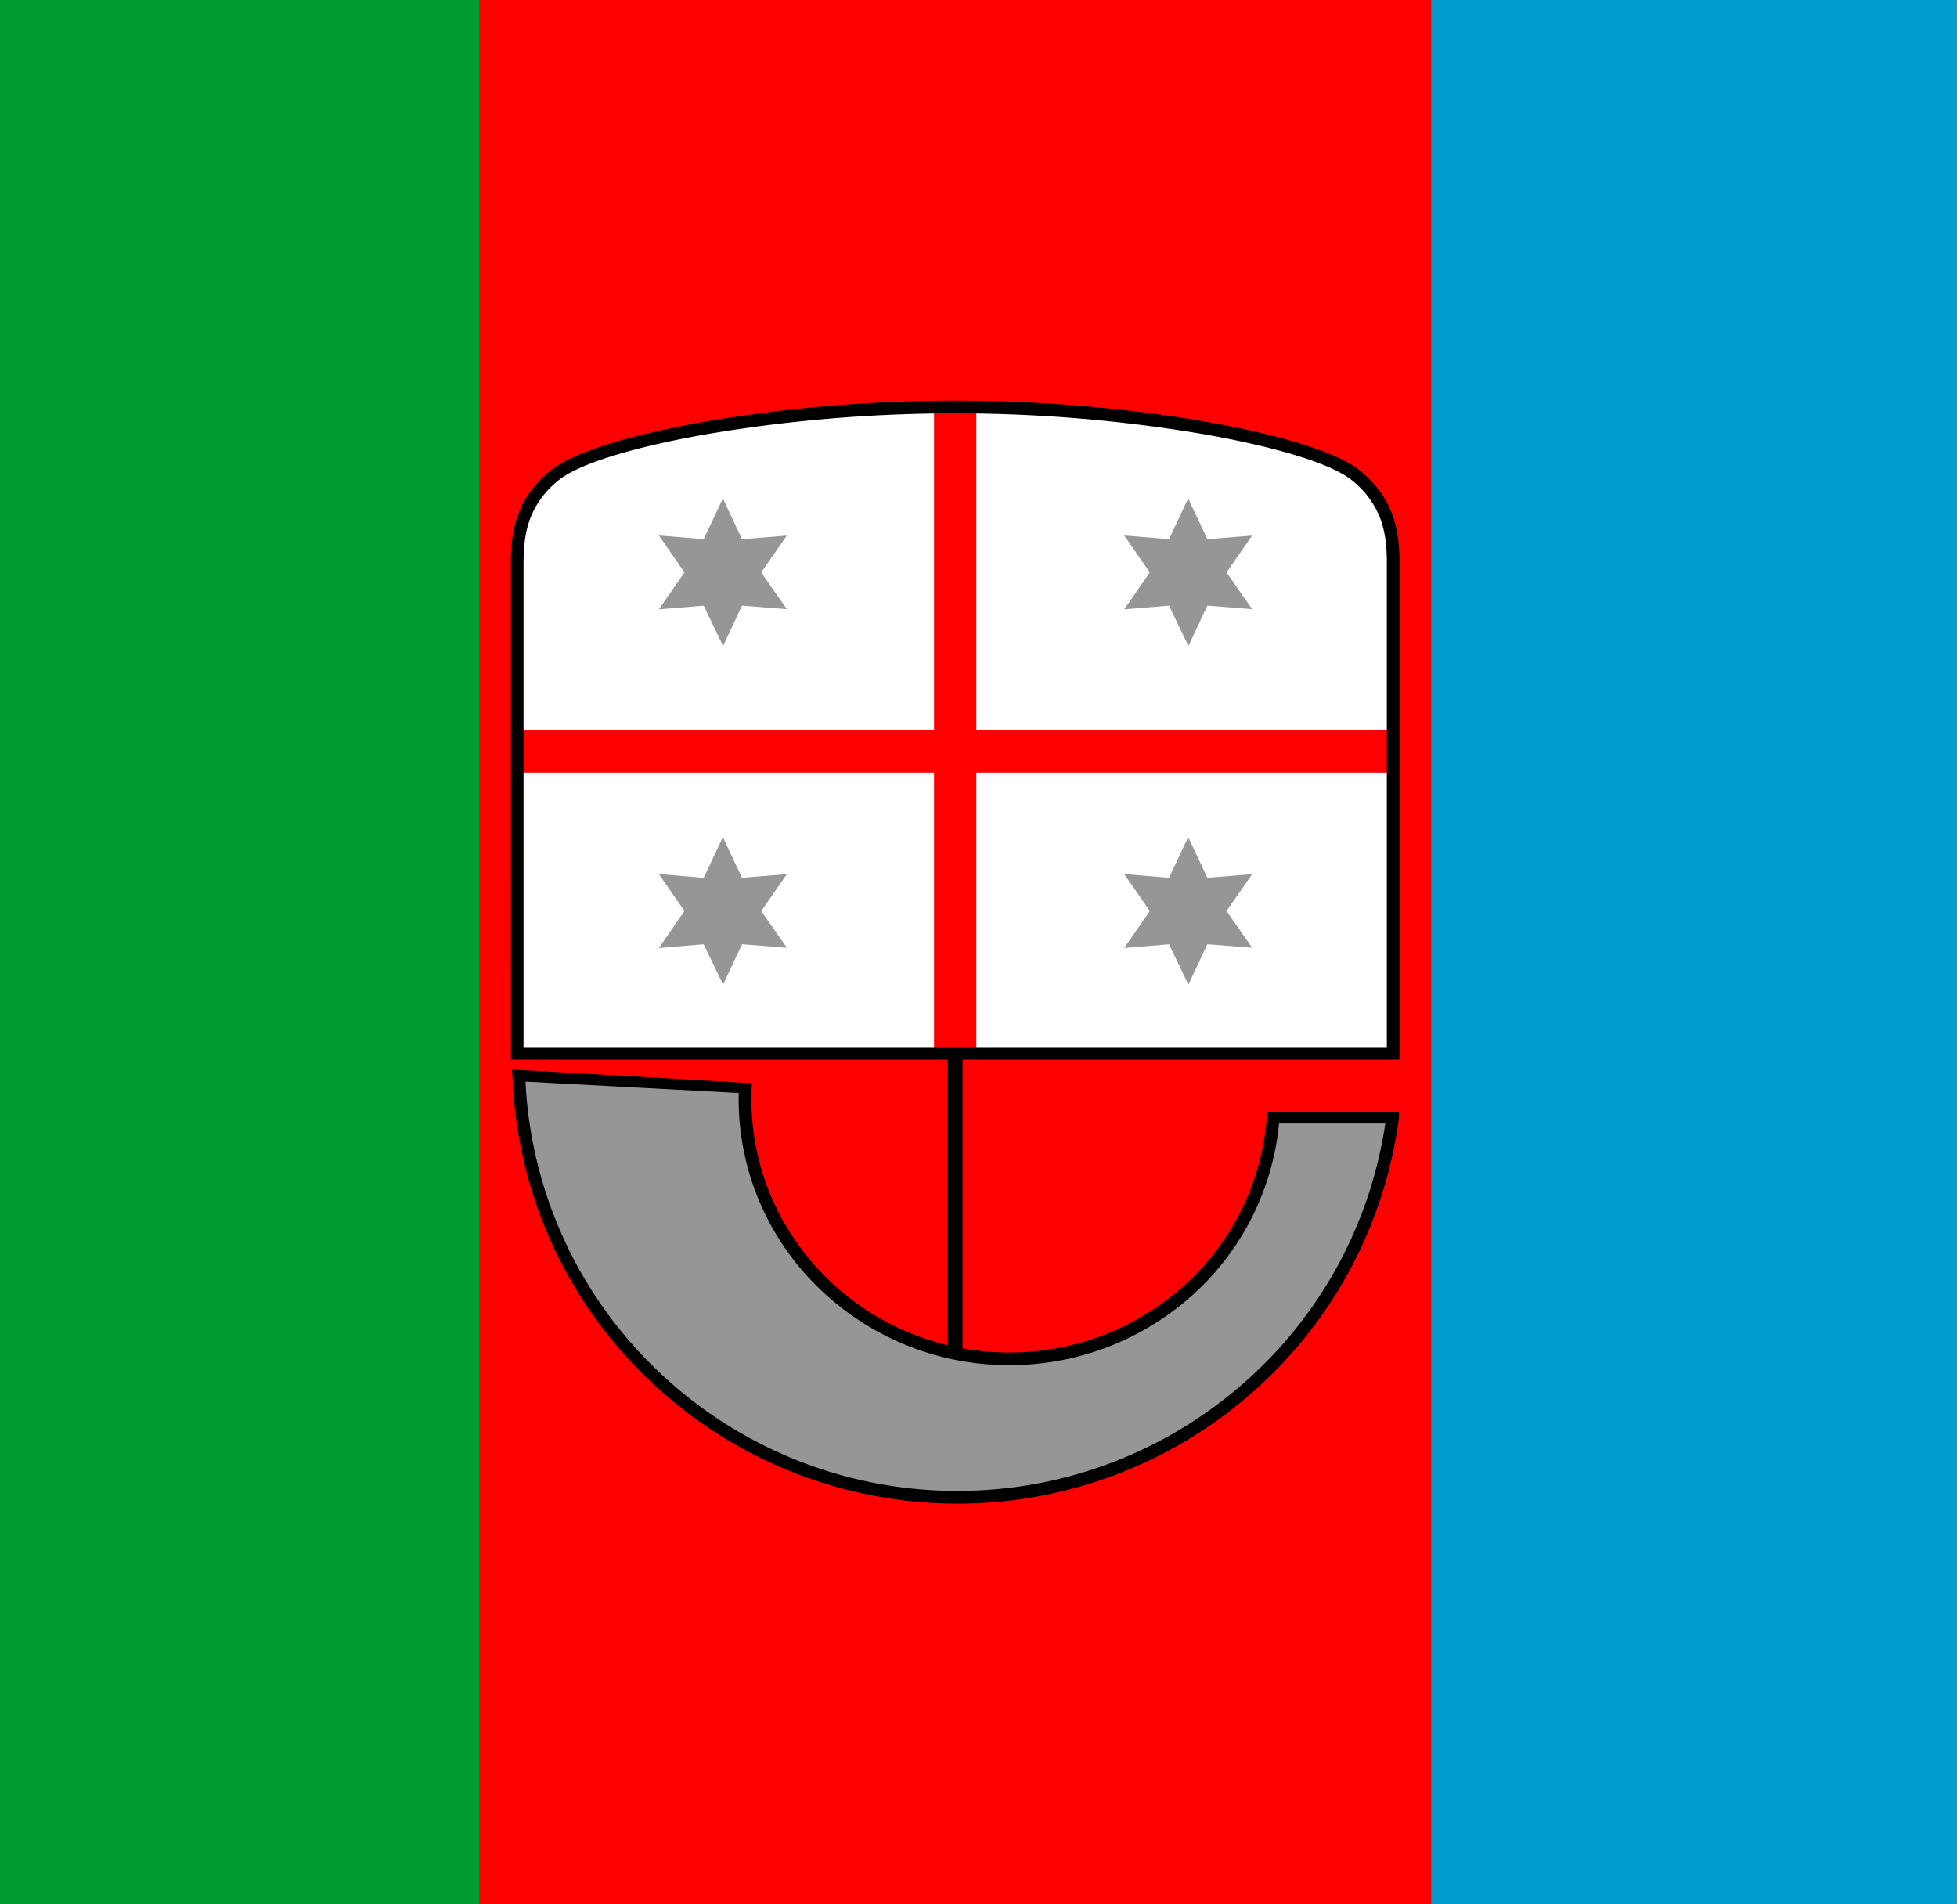 <svg xmlns="http://www.w3.org/2000/svg" fill="none" viewBox="0 0 37 36"><path fill="red" d="M45.059 0h-54v36h54z"/><path fill="#009c31" d="M9.059 0h-18v36h18z"/><path fill="#009cce" d="M45.059 0h-18v36h18z"/><path fill="#fff" fill-rule="evenodd" d="M9.738 19.794V10.62q0-.25.032-.47.034-.229.115-.435.079-.204.22-.393.138-.187.341-.358c.209-.174.59-.345 1.097-.502a15 15 0 0 1 1.867-.426 28 28 0 0 1 4.65-.382 28 28 0 0 1 2.343.095c.815.067 1.598.166 2.305.287.72.123 1.36.27 1.867.426.507.157.888.328 1.097.502q.203.17.342.358.14.189.22.393.08.206.114.435.033.22.032.47v9.334H9.738z" clip-rule="evenodd"/><path fill="red" d="M18.459 7.698h-.8v12.209h.8z"/><path fill="red" d="M26.32 13.805H9.753v.8H26.32z"/><path fill="#969696" fill-rule="evenodd" d="m9.943 20.287 4.032.214.156.009-.004.155v.112a4.8 4.8 0 0 0 1.451 3.442 4.97 4.97 0 0 0 3.402 1.427h.104a5 5 0 0 0 1.803-.332 5 5 0 0 0 1.557-.956 4.9 4.9 0 0 0 1.087-1.425 4.8 4.8 0 0 0 .491-1.709l.014-.146h2.341l-.027.184a8.2 8.2 0 0 1-.922 2.749 8.36 8.36 0 0 1-7.327 4.335 8.35 8.35 0 0 1-5.771-2.31 8.3 8.3 0 0 1-1.819-2.55 8.2 8.2 0 0 1-.737-3.031l-.009-.178z" clip-rule="evenodd"/><path fill="#000" fill-rule="evenodd" d="M9.898 10.621v9.173H26.22V10.62c0-.315-.036-.593-.135-.846a1.7 1.7 0 0 0-.516-.687c-.389-.325-1.478-.65-2.887-.892a28 28 0 0 0-4.622-.38 28 28 0 0 0-4.622.38c-1.41.241-2.498.567-2.887.892a1.7 1.7 0 0 0-.516.687c-.1.253-.136.531-.136.846m-.24 0c0-.344.04-.652.152-.934.113-.285.297-.542.585-.782.422-.353 1.552-.697 3-.945a28 28 0 0 1 4.663-.384c1.623-.004 3.29.148 4.662.384 1.449.248 2.58.592 3.001.945.287.24.472.497.585.782.111.282.151.59.152.934v9.412H9.66z" clip-rule="evenodd"/><path fill="#969696" fill-rule="evenodd" d="m22.464 15.825-.362.77-.847-.071.484.698-.484.699.847-.07.367.762.358-.763.847.067-.485-.695.485-.696-.847.068zm-8.797 0-.363.77-.847-.071.484.698-.484.699.847-.07.367.762.358-.763.848.067-.485-.695.485-.696-.848.068zm8.797-6.401-.362.769-.847-.07.484.698-.484.698.847-.07.367.763.358-.763.847.067-.485-.695.485-.696-.847.068zm-8.797 0-.363.769-.847-.07.484.698-.484.698.847-.07.367.763.358-.763.848.067-.485-.695.485-.696-.848.068z" clip-rule="evenodd"/><path fill="#000" d="M18.198 19.938h-.278v5.656h.278z"/><path fill="#000" fill-rule="evenodd" d="m13.967 20.662-4.032-.215a8.1 8.1 0 0 0 2.506 5.472 8.18 8.18 0 0 0 5.66 2.265c2.057 0 3.953-.76 5.4-2.027a8.1 8.1 0 0 0 2.69-4.918h-2.009a5 5 0 0 1-1.63 3.238 5.16 5.16 0 0 1-3.467 1.33 5.15 5.15 0 0 1-3.62-1.473 4.97 4.97 0 0 1-1.5-3.557zm.249-.184-.004.056a5 5 0 0 0-.006.243c0 1.322.546 2.52 1.428 3.387a4.9 4.9 0 0 0 3.45 1.404c1.27 0 2.433-.478 3.306-1.268a4.75 4.75 0 0 0 1.556-3.13v-.15h2.504v.1a8.34 8.34 0 0 1-2.79 5.217 8.42 8.42 0 0 1-5.558 2.087 8.42 8.42 0 0 1-5.828-2.333 8.33 8.33 0 0 1-2.58-5.657h-.001l-.012-.215z" clip-rule="evenodd"/></svg>
